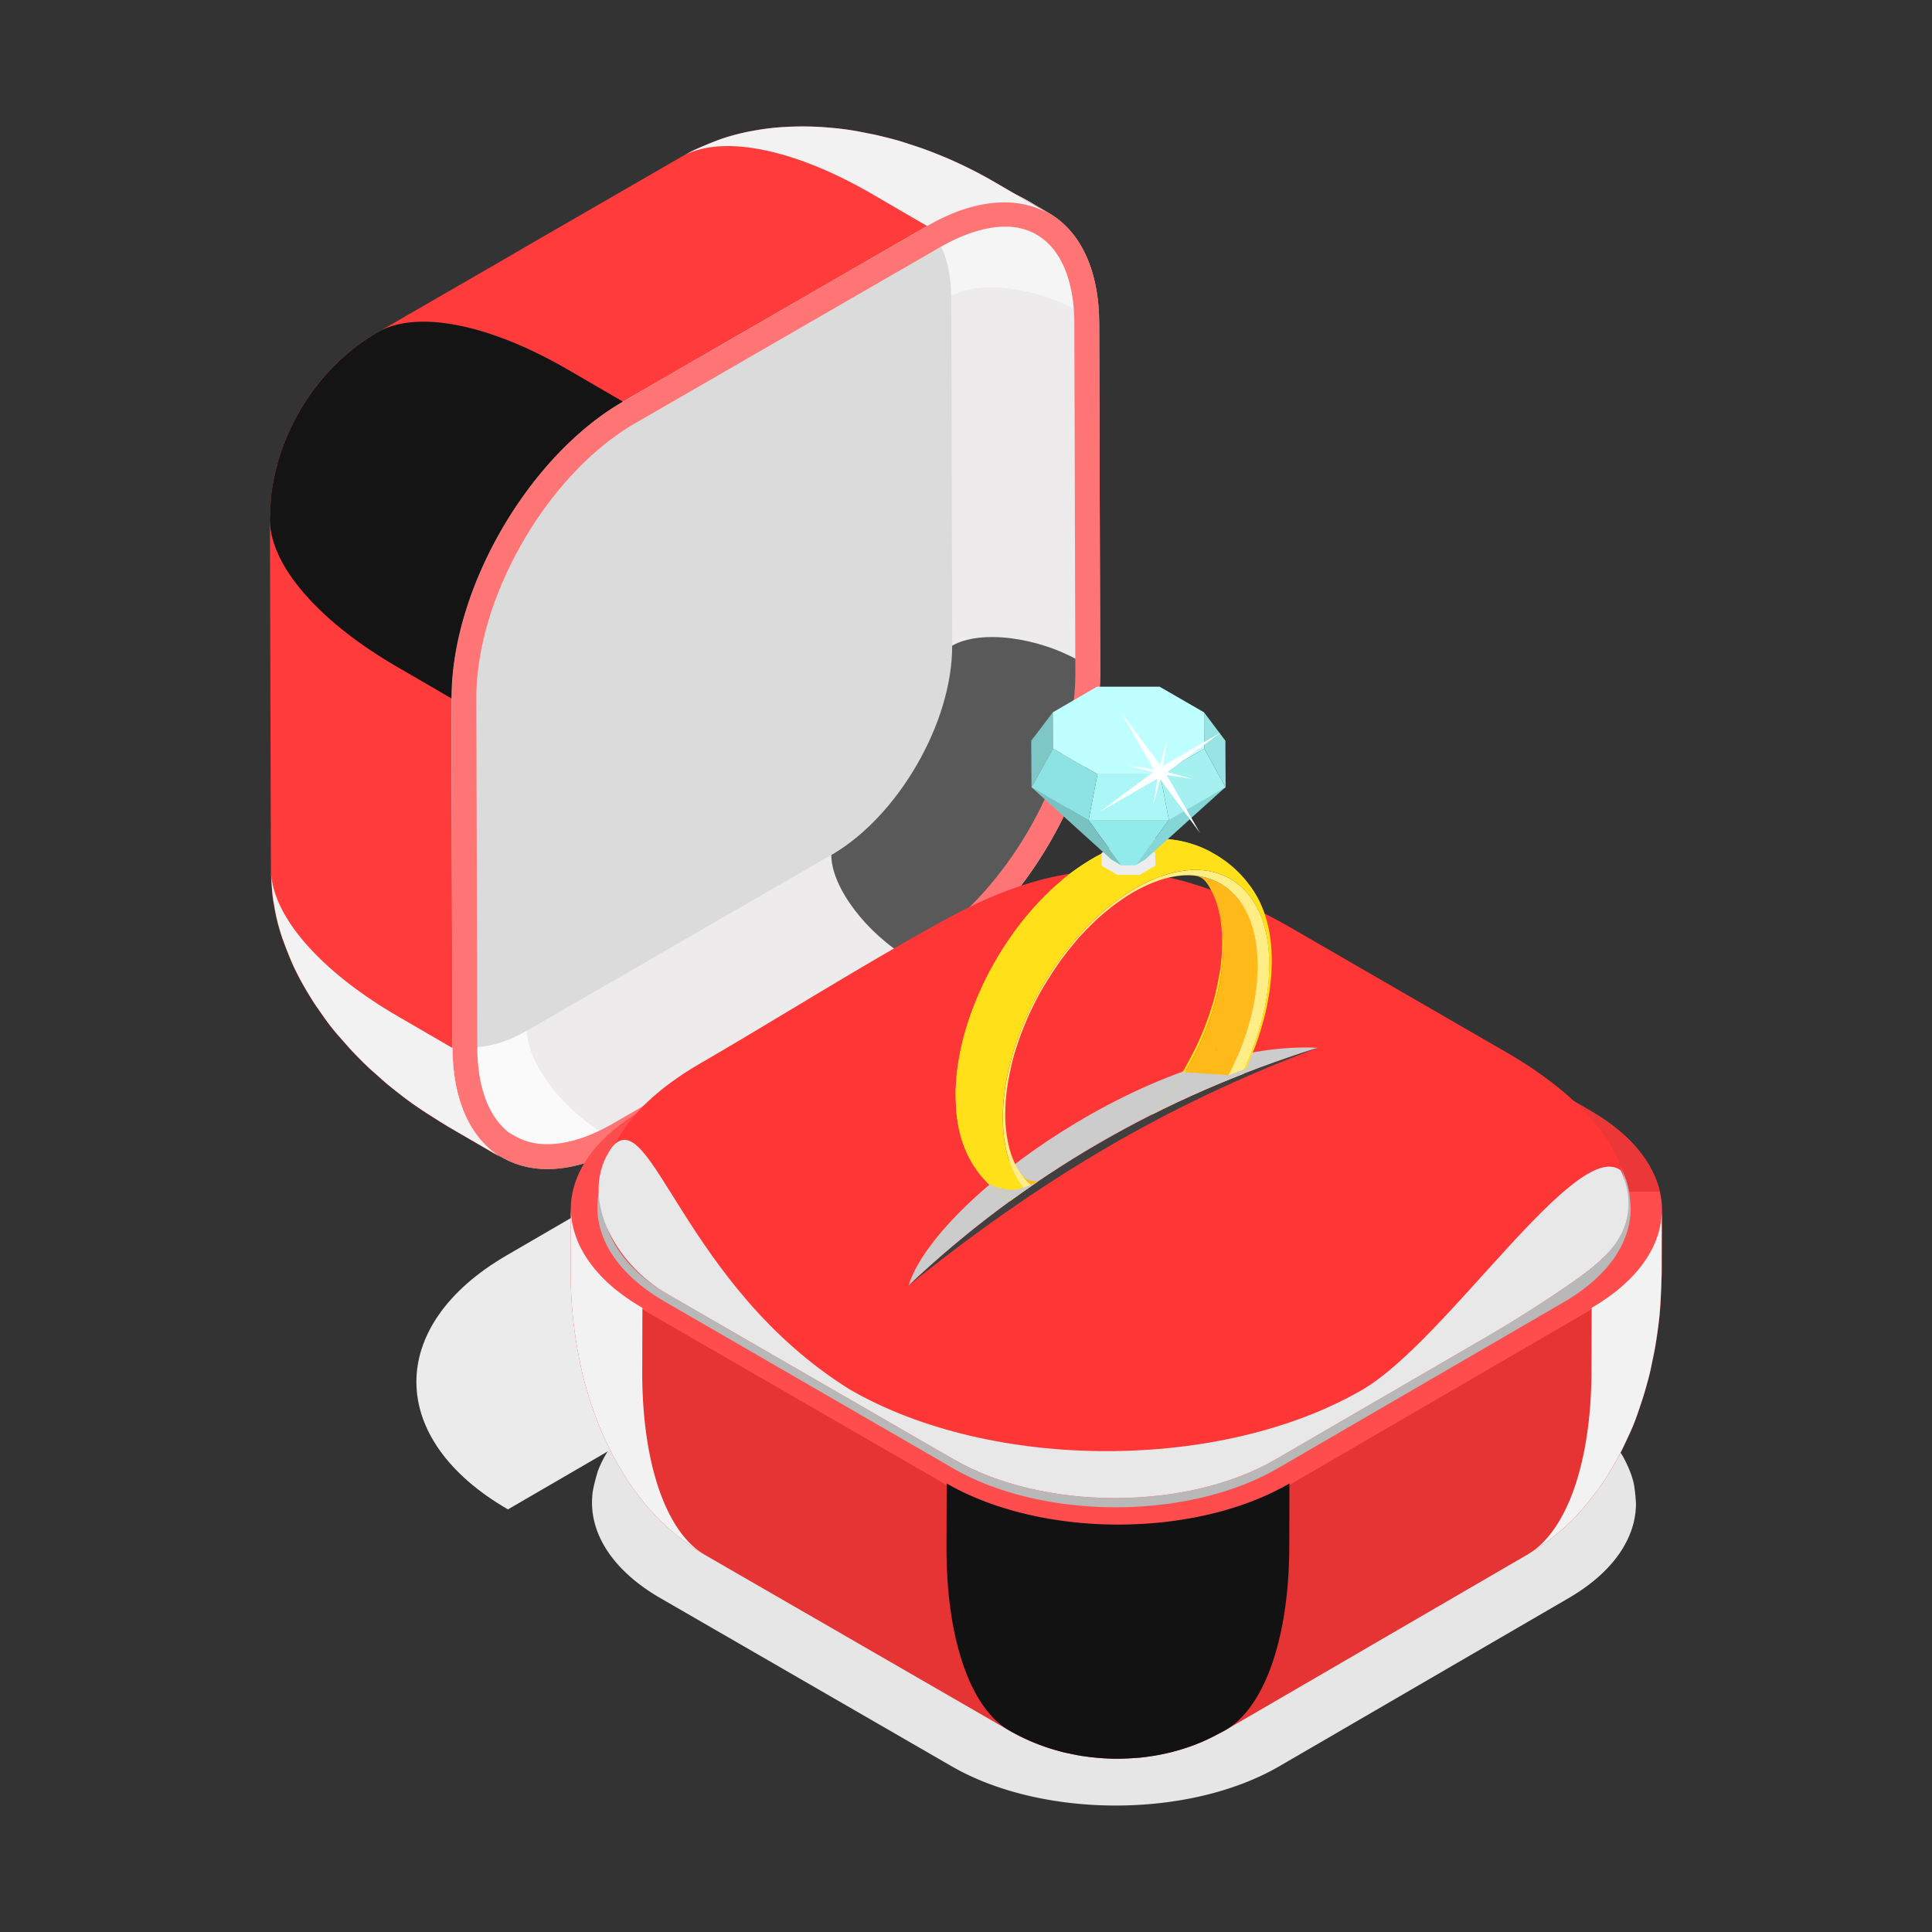 <?xml version="1.0" encoding="UTF-8"?> <svg xmlns="http://www.w3.org/2000/svg" xmlns:xlink="http://www.w3.org/1999/xlink" viewBox="0 0 900 900"><rect x="0" y="0" width="900" height="900" fill="#333333" stroke="none"/> <defs> <style>.cls-1{fill:none;}.cls-2{isolation:isolate;}.cls-13,.cls-14,.cls-23,.cls-25,.cls-29,.cls-3,.cls-35,.cls-4,.cls-5{mix-blend-mode:multiply;}.cls-4{fill:#ebebeb;}.cls-5{fill:#e6e6e6;}.cls-6{fill:#dbdbdb;}.cls-7{fill:#d4d4d4;}.cls-8{fill:#c9c9c9;}.cls-9{fill:#c2c2c2;}.cls-10{fill:#bdbdbd;}.cls-11{fill:#edebeb;}.cls-12{fill:#595959;}.cls-12,.cls-26,.cls-28,.cls-30{mix-blend-mode:screen;}.cls-13{fill:#fafafa;}.cls-14{fill:#f5f5f5;}.cls-15,.cls-23{fill:#b8b8b8;}.cls-16{fill:#ff3b3b;}.cls-17{fill:#fff;}.cls-18{fill:#ff7575;}.cls-19{fill:#e63333;}.cls-20,.cls-35{fill:#ededed;}.cls-21{fill:#ff4d4d;}.cls-22{fill:#eb3737;}.cls-24{fill:#ff3636;}.cls-25{fill:#e8e8e8;}.cls-26{fill:#121212;}.cls-27{fill:#f2f2f2;}.cls-28{fill:#141414;}.cls-29{fill:#ccc;}.cls-30{fill:#404040;}.cls-31{clip-path:url(#clip-path);}.cls-32{fill:#ffe019;}.cls-33{fill:#ffba19;}.cls-34{fill:#ffee85;}.cls-36{fill:#85d6d6;}.cls-37{fill:#91ebeb;}.cls-38{fill:#7ac2c2;}.cls-39{fill:#98e3e3;}.cls-40{fill:#7dc7c7;}.cls-41{fill:#a5f0f0;}.cls-42{fill:#abf7f7;}.cls-43{fill:#bfffff;}.cls-44{fill:#8de3e3;}</style> <clipPath id="clip-path"> <path class="cls-1" d="M423.26,598.85q80.88-76.56,190.59-110.75c-11-24.25-12.1-150.81-40.8-173.11-49.4-38.39-134.44,35.9-159.6,56.82C392.56,389.18,427.46,585.09,423.26,598.85Z"></path> </clipPath> </defs> <title>Кольцо</title> <g class="cls-2"> <g id="Layer_1" data-name="Layer 1"> <g class="cls-3"> <g class="cls-2"> <path class="cls-4" d="M620.38,480.13l-383.75,223C180,670.47,179.72,617.49,236,584.81L416.08,480.13C472.31,447.46,563.78,447.45,620.38,480.13Z"></path> </g> </g> <path class="cls-5" d="M761.19,691.67a37.24,37.24,0,0,0-1.41-5,58.88,58.88,0,0,0-3.35-7.48,53.93,53.93,0,0,0-3.28-5.19,45.94,45.94,0,0,0-3.95-5c-2.62-2.74-6.31-6.21-9.17-8.69a67.61,67.61,0,0,0-5.8-4.27c-1.77-1.2-4.23-2.64-6.05-3.78h0l-13.56-7.82-13.56-7.83-13.56-7.83L673.94,621l-13.56-7.83-13.56-7.83-13.56-7.83-13.56-7.82-13.56-7.83L592.58,574h0a114.46,114.46,0,0,0-15.05-7.28A134.58,134.58,0,0,0,555.58,560c-4.76-1.14-12.65-2.4-15.35-2.68-2.34-.24-5.45-.67-7.8-.81-4.7-.27-11-.56-15.7-.56-4.27,0-10,.39-14.22.69-2.35.17-5.47.6-7.81.88-3,.35-10.89,1.72-15.36,2.83-2.29.57-5.36,1.28-7.61,2-4.32,1.38-10,3.38-14.26,5-2.17.84-5,2.18-7.05,3.21S445.9,573,444,574h0l-13.47,7.82L417,589.67l-13.47,7.83-13.47,7.83-13.47,7.83L363.14,621l-13.47,7.82-13.48,7.83-13.47,7.83-13.47,7.83h0a93.88,93.88,0,0,0-12.84,8.93c-1.54,1.38-3.68,3.13-5.08,4.66a103,103,0,0,0-7.54,9.16,50.37,50.37,0,0,0-5.27,10.18,87.5,87.5,0,0,0-2.41,9.6,48,48,0,0,0-.33,5.1c0,16.11,10.59,32.25,31.89,44.55l135.59,78.28C485.58,847.2,554,847.2,596,822.76l134.7-78.28c20.89-12.14,31.35-28,31.4-44A80,80,0,0,0,761.19,691.67Z"></path> <g class="cls-2"> <path class="cls-6" d="M408.06,108.36c41.52-24,75.28-4.72,75.41,43l.44,152.81C484,351.86,450.5,410,409,433.93L276,510.7c-41.52,24-75.28,4.74-75.41-43l-.44-152.81c-.13-47.7,33.41-105.81,74.93-129.78Z"></path> </g> <path class="cls-7" d="M512.52,313.5c.14,50.83-35.6,112.75-79.85,138.3l-9.07-5.27c44.25-25.55,80-87.47,79.85-138.3Z"></path> <polygon class="cls-8" points="432.67 451.8 290.96 533.62 281.89 528.35 423.6 446.53 432.67 451.8"></polygon> <polygon class="cls-8" points="512.05 150.66 512.52 313.5 503.45 308.23 502.99 145.39 512.05 150.66"></polygon> <path class="cls-9" d="M224.89,533.93c14.57,8.46,34.74,7.27,57-5.58l9.07,5.27c-22.27,12.85-42.44,14-57,5.58Z"></path> <path class="cls-10" d="M488.69,99.28c14.38,8.35,23.29,26.12,23.36,51.38L503,145.39c-.07-25.26-9-43-23.37-51.38Z"></path> <path class="cls-11" d="M503,145.39c-.08-25.26-9-43-23.37-51.38a90.21,90.21,0,0,0-10.51-5.24,88.39,88.39,0,0,0-11-3.8,83.53,83.53,0,0,0-22.16-3,81.4,81.4,0,0,0-22.21,3.11,108,108,0,0,0-11.55,4.14c-3.08,1.32-7,3.44-10,5-3.65,2.11-5.76,5.93-5.75,11.35,31.17-18,56.58-3.53,56.67,32.29l.46,162.85c.12,35.8-25.13,79.54-56.3,97.51L245.53,480.12c-31.17,18-56.58,3.53-56.66-32.29-4.76,2.75-7,6.56-7,10.86.13,3.78.33,8.82.83,12.56s1.55,8.39,2.4,11.95a71.75,71.75,0,0,0,3,8.77,70,70,0,0,0,3.77,8.09c1.56,2.73,3.67,6.37,5.52,8.91,1.28,1.77,3.07,4.06,4.46,5.74,1,1.2,2.4,2.74,3.49,3.85a88.27,88.27,0,0,0,19.61,15.37c14.57,8.46,34.74,7.27,57-5.58L423.6,446.53c44.25-25.55,80-87.47,79.85-138.3Z"></path> <path class="cls-12" d="M503.45,308.23c.14,50.83-35.6,112.75-79.85,138.3-20-11.65-36.31-33.24-36.35-48.23,31.17-18,56.42-61.71,56.3-97.51C456.59,293.26,483.41,296.59,503.45,308.23Z"></path> <path class="cls-13" d="M181.85,458.69c0-4.3,2.26-8.11,7-10.86.08,35.82,25.49,50.31,56.66,32.29.05,15,16.32,36.58,36.36,48.23-22.26,12.85-42.43,14-57,5.58a88.27,88.27,0,0,1-19.61-15.37c-1.09-1.11-2.49-2.65-3.49-3.85-1.39-1.68-3.18-4-4.46-5.74-1.85-2.54-4-6.18-5.52-8.91A70,70,0,0,1,188,492a71.75,71.75,0,0,1-3-8.77c-.85-3.56-1.93-8.33-2.4-11.95S182,462.47,181.85,458.69Z"></path> <path class="cls-14" d="M479.62,94c14.38,8.35,23.3,26.12,23.37,51.38-20-11.64-46.86-15-59.9-7.45-.09-35.82-25.5-50.3-56.67-32.29,0-5.42,2.1-9.24,5.75-11.35,2.95-1.61,6.9-3.73,10-5a108,108,0,0,1,11.55-4.14A81.4,81.4,0,0,1,435.91,82a83.53,83.53,0,0,1,22.16,3,88.39,88.39,0,0,1,11,3.8A90.21,90.21,0,0,1,479.62,94Z"></path> <path class="cls-15" d="M479.62,94l9.07,5.27c-14.57-8.47-34.74-7.27-57,5.58l-9.07-5.27C444.88,86.74,465.06,85.54,479.62,94Z"></path> <path class="cls-16" d="M463.4,84.86a207.35,207.35,0,0,0-20.94-10.64c-3.44-1.5-8.09-3.35-11.61-4.65-2.88-1.07-6.79-2.27-9.7-3.24-3.51-1.17-8.3-2.33-11.89-3.19-2.83-.68-6.65-1.35-9.51-1.92a119.93,119.93,0,0,0-12.24-1.65,141.17,141.17,0,0,0-22-.42,117.2,117.2,0,0,0-15.39,1.9,103.57,103.57,0,0,0-14.54,3.8c-3.68,1.35-8.51,3.37-12.09,5-1.76.8-4,2.13-5.71,3h0l-14.16,8.17-14.17,8.18-14.18,8.19-14.17,8.18-14.17,8.18L232.76,122l-14.17,8.18-14.17,8.19-14.17,8.18-14.16,8.17h0a95.95,95.95,0,0,0-18.8,14.15c-1.06,1.07-2.52,2.45-3.53,3.57-4.18,4.67-4.18,4.67-6.36,7.47a106.4,106.4,0,0,0-14.22,24.64,97.91,97.91,0,0,0-3.31,9.34c-.47,1.44-.93,3.41-1.33,4.86a97.92,97.92,0,0,0-2.12,11.59c-.42,3.53-.58,8.28-.68,11.83h0q.22,81.43.46,162.85c0,.34,0,.67,0,1s0,.6,0,.91a.49.49,0,0,0,0,.12c.14,3.23.39,6.95.68,9.88.2,2,.73,4.71,1.07,6.73a91.45,91.45,0,0,0,3.68,13.87c1.2,3.35,2.93,7.78,4.35,11.06,1,2.33,2.55,5.35,3.73,7.6,1.63,3.07,4,7,5.86,10,1.46,2.32,3.62,5.29,5.18,7.55a101.63,101.63,0,0,0,7.23,9.18c1.95,2.18,4.48,5.15,6.51,7.26,2.49,2.6,5.83,6,8.53,8.43,2.31,2,5.34,4.81,7.72,6.77,2.87,2.36,6.78,5.41,9.78,7.61,5.21,3.84,12.56,8.4,18.07,11.8l25.51,14.82c-14.38-8.35-23.3-26.12-23.37-51.37l-.46-162.85c-.14-50.83,35.6-112.74,79.84-138.29L431.9,105.26c22.26-12.85,42.44-14.05,57-5.58Z"></path> <polygon class="cls-17" points="317.77 72.91 317.78 72.91 317.78 72.91 317.77 72.91"></polygon> <path class="cls-18" d="M512.05,150.66c-.07-25.26-9-43-23.36-51.38l0,0c-14.56-8.47-34.51-6.84-56.77,6l-.34.2L290.18,187.08c-44.24,25.55-80,87.46-79.84,138.29l.46,161.07v1.78c.07,23.22,7.63,40.09,20,49.15L234,539.2c14.56,8.46,34.73,7.27,57-5.58L432.67,451.8c44.25-25.55,80-87.47,79.85-138.3ZM426.88,441.77,285.17,523.59C274.47,529.76,264.05,533,255,533h0a29.87,29.87,0,0,1-15.24-3.84l-2.57-1.49c-9.51-7.26-14.78-21.26-14.83-39.5l-.46-162.86C221.79,278.28,255,220.76,296,197.11L437.7,115.29c11-6.35,21.56-9.71,30.56-9.71a28.81,28.81,0,0,1,13.9,3.3l.71.41c11.3,6.56,17.55,21.27,17.6,41.4l.47,162.85C501.07,360.59,467.85,418.12,426.88,441.77Z"></path> <path class="cls-19" d="M741.46,609.23l-140.8,81.82c-43.95,25.54-115.44,25.54-159.67,0L299.26,609.23c-22.26-12.85-33.37-29.72-33.32-46.57l-.09,29.5a38.27,38.27,0,0,0,.51,6.31,42.21,42.21,0,0,0,4.15,12.44,42.21,42.21,0,0,1-4.15-12.44,38.27,38.27,0,0,1-.51-6.31,207,207,0,0,0,1.26,23.45c.41,3.73,1.15,8.69,1.78,12.38.51,3,1.42,7,2,10,.74,3.62,2.13,8.36,3.18,11.9.83,2.79,2.16,6.43,3.09,9.19a115.61,115.61,0,0,0,4.7,11.42c1.16,2.46,2.7,5.75,4,8.13,1.87,3.4,4.53,7.83,6.6,11.11a115.65,115.65,0,0,0,9.34,12.38,103.48,103.48,0,0,0,10.56,10.69c3,2.51,7.17,5.68,10.36,8,1.57,1.13,3.82,2.38,5.48,3.41l0,0,14.17,8.19,14.18,8.18,14.17,8.18L385,757l14.17,8.19,14.18,8.18,14.17,8.18,14.17,8.18,14.17,8.19L470,806.06h0a95.52,95.52,0,0,0,11.22,5.54,99.36,99.36,0,0,0,10.43,3.66c1.46.38,3.39,1,4.86,1.27,6.13,1.28,6.13,1.28,9.65,1.77a112.86,112.86,0,0,0,14.2,1c2.84,0,6.62-.23,9.45-.42,1.45-.09,3.36-.34,4.8-.54a95.88,95.88,0,0,0,9.74-1.8c1.48-.31,3.41-.9,4.87-1.28a95,95,0,0,0,11.1-4c3.27-1.4,7.46-3.63,10.58-5.32h0L585,797.75l14.08-8.18,14.08-8.18,14.08-8.19L641.31,765l14.08-8.18,14.08-8.18,14.08-8.19,14.08-8.18,14.07-8.18h0c.24-.14.47-.3.71-.45l.92-.57.09-.07c2.73-1.73,5.83-3.82,8.22-5.53,1.66-1.19,3.72-3,5.29-4.29a90.83,90.83,0,0,0,10.17-10.12c2.31-2.72,5.28-6.44,7.41-9.3,1.51-2,3.36-4.88,4.71-7,1.85-2.94,4.1-7,5.72-10.06,1.28-2.43,2.77-5.79,3.95-8.27a100.48,100.48,0,0,0,4.33-10.85c.92-2.78,2.22-6.46,3-9.27,1-3.45,2.32-8.07,3-11.6.61-3,1.5-7,2-10.07.61-3.67,1.3-8.58,1.71-12.27.72-6.44,1-15.08,1.18-21.56l.08-29.49C774.23,579.94,763.3,596.54,741.46,609.23Z"></path> <g class="cls-3"> <path class="cls-20" d="M265.89,577.44c0,.69,0,1.38.08,2.07-.05-.69-.06-1.38-.08-2.07Z"></path> </g> <g class="cls-2"> <path class="cls-21" d="M740.9,517.44c44.24,25.54,44.48,66.95.52,92.49L600.63,691.75c-44,25.54-115.45,25.55-159.69,0L299.22,609.94c-44.24-25.55-44.47-67-.52-92.5l140.79-81.82c44-25.55,115.45-25.55,159.69,0Z"></path> </g> <g class="cls-2"> <path class="cls-22" d="M359.26,555.11H773.19c-3.2-13.77-14-27.09-32.29-37.67L599.18,435.62c-44.24-25.55-115.73-25.55-159.69,0l-80.23,46.62Z"></path> </g> <path class="cls-23" d="M758.73,554.22a36.12,36.12,0,0,0-1.4-5,58.38,58.38,0,0,0-3.31-7.4,51.73,51.73,0,0,0-3.25-5.14,45.13,45.13,0,0,0-3.91-4.92c-2.6-2.7-6.24-6.14-9.07-8.6a67.72,67.72,0,0,0-5.74-4.22c-1.76-1.19-4.2-2.62-6-3.74h0l-13.43-7.75-13.42-7.75L685.79,492l-13.42-7.75L659,476.47l-13.43-7.74L632.1,461l-13.42-7.75-13.42-7.75-13.42-7.75h0a114.56,114.56,0,0,0-14.9-7.21,133.8,133.8,0,0,0-21.73-6.68c-4.71-1.12-12.52-2.37-15.2-2.65-2.31-.24-5.39-.66-7.71-.8-4.66-.27-10.88-.56-15.55-.56-4.22,0-9.85.39-14.07.69-2.33.16-5.41.59-7.73.87-2.94.34-10.79,1.7-15.21,2.8-2.26.57-5.31,1.27-7.53,2-4.28,1.37-9.93,3.34-14.12,5-2.14.84-4.91,2.16-7,3.18s-4.47,2.41-6.39,3.44h0l-13.33,7.75-13.34,7.74L404.72,461l-13.33,7.75-13.34,7.75-13.33,7.75L351.38,492l-13.33,7.75-13.33,7.75-13.34,7.74h0a94.12,94.12,0,0,0-12.71,8.84c-1.52,1.37-3.64,3.1-5,4.62a104.43,104.43,0,0,0-7.47,9.06A50.58,50.58,0,0,0,281,547.84a86.23,86.23,0,0,0-2.38,9.5,47.05,47.05,0,0,0-.33,5c-.05,16,10.48,31.93,31.56,44.1L444,684c41.89,24.19,109.6,24.19,151.22,0l133.34-77.48c20.68-12,31-27.75,31.08-43.5A78.33,78.33,0,0,0,758.73,554.22Z"></path> <path class="cls-24" d="M757.1,552.15c-3.58-26.19-32.28-48.6-55.05-61.76q-49.56-28.63-99.11-57.29C578,418.65,550.85,407,521.71,405.67s-56.44,9.05-81.59,22.84c-38.65,21.18-76,44.85-114.12,67-19.34,11.24-38.54,27.29-44.24,49.89-6.4,25.36,8.2,45.32,29.58,57.66l133,76.8c41.51,24,108.61,24,149.87,0L695,621.3c10.37-6,43.74-26.74,51.7-35.38A40.78,40.78,0,0,0,757.1,552.15Z"></path> <path class="cls-25" d="M634.67,647.37c-65.7,38.17-172.53,38.18-238.64,0-77.57-48.17-93-134.55-110.9-113-15.85,22,.28,54,26.21,68.68l133,76.8c41.51,24,108.61,24,149.87,0L695,621.3c10.37-6,43.74-26.74,51.7-35.38,1.93-2.09,19.33-16.59,8.3-40.73C734.33,529.56,673.64,624.72,634.67,647.37Z"></path> <path class="cls-26" d="M441,691.05l-.08,29.5c-.13,43.94,11.6,75.38,29.09,85.5a96.77,96.77,0,0,0,11.23,5.55,99.36,99.36,0,0,0,10.43,3.66c1.46.38,3.39,1,4.86,1.27,6.13,1.28,6.13,1.28,9.65,1.77a112.86,112.86,0,0,0,14.2,1c2.84,0,6.62-.23,9.45-.42,1.45-.09,3.36-.34,4.8-.54a95.88,95.88,0,0,0,9.74-1.8c1.48-.31,3.41-.9,4.87-1.28a95,95,0,0,0,11.1-4c3.27-1.4,7.46-3.63,10.59-5.33,17.61-10.24,29.53-41.61,29.66-85.37l.08-29.5C556.71,716.59,485.22,716.59,441,691.05Z"></path> <g class="cls-3"> <path class="cls-27" d="M713.43,723l-1.74,1.09C712.28,723.78,712.85,723.41,713.43,723Z"></path> <path class="cls-27" d="M299.18,638.73l.08-29.5c-22.26-12.85-33.37-29.72-33.32-46.57l-.09,29.5a207,207,0,0,0,1.26,23.45c.41,3.73,1.15,8.69,1.78,12.38.51,3,1.42,7,2,10,.74,3.62,2.13,8.36,3.18,11.9.83,2.79,2.16,6.43,3.09,9.19a115.61,115.61,0,0,0,4.7,11.42c1.16,2.46,2.7,5.75,4,8.13,1.87,3.4,4.53,7.83,6.6,11.11a115.65,115.65,0,0,0,9.34,12.38,103.48,103.48,0,0,0,10.56,10.69c3,2.51,7.17,5.68,10.36,8,1.58,1.14,3.87,2.41,5.53,3.44C310.8,714.15,299.06,682.68,299.18,638.73Z"></path> <path class="cls-27" d="M741.46,609.23l-.08,29.49c-.12,42.34-11.29,73.07-28,84.31,2.72-1.74,5.83-3.83,8.22-5.54,1.66-1.19,3.72-3,5.29-4.29a90.83,90.83,0,0,0,10.17-10.12c2.31-2.72,5.28-6.44,7.41-9.3,1.51-2,3.36-4.88,4.71-7,1.85-2.94,4.1-7,5.72-10.06,1.28-2.43,2.77-5.79,3.95-8.27a100.48,100.48,0,0,0,4.33-10.85c.92-2.78,2.22-6.46,3-9.27,1-3.45,2.32-8.07,3-11.6.61-3,1.5-7,2-10.07.61-3.67,1.3-8.58,1.71-12.27.72-6.44,1-15.08,1.18-21.56l.08-29.49C774.23,579.94,763.3,596.54,741.46,609.23Z"></path> </g> <g class="cls-3"> <path class="cls-27" d="M126.27,407c0-.71-.06-1.4-.08-2.05C126.19,405.67,126.22,406.35,126.27,407Z"></path> <path class="cls-27" d="M210.8,488.22,185.3,473.4c-36.6-21.27-57.64-46.31-59-66.36.14,3.23.39,7,.68,9.89.2,2,.73,4.71,1.07,6.73a91.45,91.45,0,0,0,3.68,13.87c1.2,3.35,2.93,7.78,4.35,11.06,1,2.33,2.55,5.35,3.73,7.6,1.63,3.07,4,7,5.86,10,1.46,2.32,3.62,5.29,5.18,7.55a101.63,101.63,0,0,0,7.23,9.18c1.95,2.18,4.48,5.15,6.51,7.26,2.49,2.6,5.83,6,8.53,8.43,2.31,2,5.34,4.81,7.72,6.77,2.87,2.36,6.78,5.41,9.78,7.61,5.21,3.84,12.56,8.4,18.07,11.8h0l25.51,14.82C219.79,531.24,210.87,513.47,210.8,488.22Z"></path> <path class="cls-27" d="M463.4,84.86a207.35,207.35,0,0,0-20.94-10.64c-3.44-1.5-8.09-3.35-11.61-4.65-2.88-1.07-6.79-2.27-9.7-3.24-3.51-1.17-8.3-2.33-11.89-3.19-2.83-.68-6.65-1.35-9.51-1.93a122.77,122.77,0,0,0-12.24-1.64,141.17,141.17,0,0,0-22-.42,117.2,117.2,0,0,0-15.39,1.9,103.57,103.57,0,0,0-14.54,3.8c-3.68,1.35-8.51,3.37-12.09,5-1.78.8-4,2.15-5.74,3.07,17.49-10.12,50.61-4.55,88.62,17.53l25.5,14.82c22.26-12.85,42.44-14.05,57-5.58Z"></path> </g> <path class="cls-28" d="M264.68,172.26c-38-22.07-71.09-27.64-88.59-17.55a96.18,96.18,0,0,0-18.81,14.16c-1.06,1.07-2.52,2.45-3.53,3.57-4.18,4.67-4.18,4.67-6.36,7.47a106.4,106.4,0,0,0-14.22,24.64,97.91,97.91,0,0,0-3.31,9.34c-.47,1.44-.93,3.41-1.33,4.86a97.92,97.92,0,0,0-2.12,11.59c-.42,3.53-.58,8.28-.68,11.84.07,20.37,21.27,46.38,59.11,68.37l25.5,14.82c-.14-50.83,35.6-112.74,79.84-138.29Z"></path> <path class="cls-29" d="M423.26,598.85q80.88-76.56,190.59-110.75C538.4,484.23,435.45,558.87,423.26,598.85Z"></path> <path class="cls-30" d="M423.26,598.85c60.69-48.79,119-83.91,190.59-110.75Q504.2,522.48,423.26,598.85Z"></path> <g class="cls-31"> <path class="cls-32" d="M562.77,412.24c.56.91,1.3,2.13,1.77,3.09.58,1.19,1.25,2.83,1.73,4.06.42,1.05.83,2.51,1.14,3.59.23.85.48,2,.68,2.86a44.82,44.82,0,0,1,.88,5.63c.11,1.19.25,2.78.31,4,.06,1.39.09,3.26.08,4.66a2.25,2.25,0,0,0,.53,1.39C570,429.34,567.44,419.46,562.77,412.24Z"></path> <path class="cls-32" d="M508.56,543c-2.09,1.13-4.93,2.54-7.12,3.47-1,.43-2.39.94-3.44,1.3-.86.31-2,.67-2.91.92s-1.89.51-2.72.67c-1.13.23-2.64.51-3.79.65-.88.11-2.07.21-3,.24s-2.14,0-3.06,0c8.16.46,17.51-1.91,27.46-7.46,32.6-18.17,59.4-63.53,59.87-101.32a2.25,2.25,0,0,1-.53-1.39h0c-.06,1.49-.09,3.49-.21,5-.15,2-.37,4.62-.7,6.58-.57,3.36-1.44,7.81-2.2,11.13-.46,2-1.25,4.66-1.87,6.64s-1.42,4.35-2.1,6.18-1.55,4.19-2.34,5.93-1.79,4.22-2.67,6c-1.77,3.49-4.15,8.14-6.14,11.51-1,1.69-2.37,3.91-3.44,5.55s-2.51,3.81-3.68,5.38c-2.3,3-5.45,7-7.88,10-1.19,1.45-2.9,3.27-4.2,4.62s-3.13,3.23-4.56,4.52c-2.49,2.23-5.89,5.13-8.52,7.21-1.38,1.09-3.3,2.43-4.77,3.39C512.46,540.73,510.26,542.11,508.56,543Z"></path> <path class="cls-33" d="M568.67,411.73h0a30,30,0,0,0-13.51-3.92l.79.06.69.09.59.1.5.12a7.61,7.61,0,0,1,1.88.73,6.76,6.76,0,0,1,.82.58,9.15,9.15,0,0,1,.74.68,13.89,13.89,0,0,1,1.6,2.07,1.27,1.27,0,0,1,.13.19,1.27,1.27,0,0,0-.13-.19c4.67,7.22,7.27,17.1,7.12,29.25-.47,37.79-27.27,83.15-59.87,101.32-9.95,5.55-19.3,7.92-27.46,7.46l-.8-.07a6.91,6.91,0,0,1-.69-.09s-.25,0-.59-.1l-.5-.11a7.73,7.73,0,0,1-1-.31,6,6,0,0,1-1.73-1,9.33,9.33,0,0,1-.74-.69,12.41,12.41,0,0,1-1.38-1.72,29.87,29.87,0,0,0,9.88,9.46c10.49,6.1,24.94,5.4,41-3.53,32.6-18.17,59.41-63.53,59.87-101.32C586.12,431.59,579.51,418,568.67,411.73Zm5.78,18.3c.24.88.46,1.78.65,2.71-.19-.93-.41-1.83-.65-2.71s-.49-1.74-.76-2.57C574,428.29,574.22,429.15,574.45,430Zm-1.23,39.58-.23.86Zm-.49,1.84-.22.79Zm-43.78,67c-.71.55-1.42,1.09-2.14,1.61.72-.52,1.43-1.06,2.14-1.61.47-.37.94-.74,1.4-1.12C529.89,537.72,529.42,538.09,529,538.46Zm4.18-3.44-1.38,1.17,1.38-1.17c.92-.8,1.83-1.62,2.73-2.45C535,533.4,534.05,534.22,533.13,535Zm9.3-9.08c-.43.47-.85.93-1.28,1.38-.86.91-1.74,1.8-2.62,2.68.88-.88,1.76-1.77,2.62-2.68.43-.45.85-.91,1.28-1.38s.85-.93,1.26-1.4c.75-.83,1.48-1.68,2.21-2.54-.73.86-1.46,1.71-2.21,2.54C543.28,525,542.85,525.48,542.43,525.94Zm4-4.61.94-1.14Zm4.47-5.69c.25-.33.49-.66.73-1C551.41,515,551.17,515.31,550.92,515.64Zm1.38-1.89c.78-1.1,1.55-2.2,2.3-3.33C553.85,511.55,553.08,512.65,552.3,513.75Zm2.88-4.19.36-.55Zm2.27-3.54q.67-1.09,1.32-2.19Q558.13,504.93,557.45,506Zm3-5c.32-.56.63-1.13.94-1.7C561.05,499.86,560.74,500.43,560.42,501Zm1.65-3c.14-.27.28-.54.43-.81C562.35,497.44,562.21,497.71,562.07,498Zm1.76-3.43c.36-.72.71-1.45,1.06-2.18l.63-1.35-.63,1.35C564.54,493.1,564.19,493.83,563.83,494.55Zm4-8.72-.37.88Zm-1.07,2.53c-.27.62-.55,1.24-.83,1.86C566.17,489.6,566.45,489,566.72,488.36Zm9.67-42.49a64.64,64.64,0,0,0-1.1-12.2A64.64,64.64,0,0,1,576.39,445.87Z"></path> <path class="cls-32" d="M475.17,546.18l-.23-.34Z"></path> <path class="cls-32" d="M474.94,545.84a19.43,19.43,0,0,0-6.68-6.22,29.18,29.18,0,0,0,9.85,9.54,6,6,0,0,1-.83-.58,9,9,0,0,1-.74-.68l-.35-.38-.38-.46C475.44,546.58,475.28,546.35,474.94,545.84Z"></path> <path class="cls-34" d="M559,405.3c-8.58-.48-18.4,2-28.87,7.84-34.27,19.1-62.44,66.78-62.93,106.5-.16,12.78,2.57,23.17,7.48,30.76,10.36,16,30.44,19.54,53.69,6.59,34.27-19.1,62.44-66.78,62.93-106.5h0C591.62,422.9,578.51,406.4,559,405.3ZM526,552.11c-16,8.93-30.48,9.63-41,3.53a30,30,0,0,1-10.11-9.8c-.56-.92-1.28-2.17-1.78-3.13-.39-.75-.83-1.79-1.16-2.57s-.83-2.2-1.14-3.16-.59-2-.79-2.81c-.36-1.51-.75-3.55-1-5.08-.19-1.15-.34-2.7-.46-3.86a56.78,56.78,0,0,1-.26-7.26c.07-1.49.1-3.48.21-5,.16-2,.44-4.62.71-6.59.46-3.37,1.44-7.81,2.19-11.12.46-2,1.21-4.69,1.87-6.65s1.43-4.34,2.1-6.18,1.61-4.16,2.34-5.93,1.8-4.21,2.68-6,2-4.1,2.93-5.82,2.17-4,3.21-5.7c2.05-3.32,4.83-7.73,7.11-10.91,1.12-1.56,2.66-3.61,3.85-5.11s2.82-3.42,4-4.88,2.91-3.26,4.21-4.61,3-3,4.26-4.24,3.11-2.87,4.5-4,3-2.47,4.31-3.47,3.34-2.38,4.78-3.39a64.54,64.54,0,0,1,5.52-3.37c2.12-1.16,5-2.61,7.25-3.53,1.26-.52,3-1.13,4.25-1.57.86-.29,2-.6,2.9-.84,1.24-.35,2.94-.65,4.22-.88.67-.13,1.58-.22,2.26-.29.83-.1,2-.15,2.8-.17s1.63,0,2.32.05a30,30,0,0,1,13.51,3.92c10.84,6.3,17.45,19.86,17.22,39.06h0C585.43,488.58,558.62,533.94,526,552.11Z"></path> <path class="cls-32" d="M592.46,448.82c0-2.78-.12-6.49-.4-9.26-.13-1.3-.36-3-.57-4.32s-.48-2.82-.79-4c-.27-1-.57-2.38-.88-3.37-.46-1.45-1.06-3.39-1.66-4.78-.47-1.11-1.07-2.59-1.64-3.65-.35-.66-.79-1.55-1.17-2.19-.57-1-1.36-2.27-2-3.2l-.8-1.14-.77-1c-.25-.32-.57-.75-.83-1.07-.87-1.07-1-1.26-1.66-2-.92-1.05-1.7-1.85-1.71-1.86-.52-.53-1.21-1.22-1.75-1.73s-1.2-1.11-1.83-1.65-1.25-1.05-1.9-1.56c-.83-.65-1.4-1.06-2-1.46-.09-.07-.92-.66-2-1.37-.69-.44-1.39-.87-2.09-1.28s-1.42-.81-2.14-1.18c-.33-.17-.77-.4-1.11-.56l-1.08-.52s-1-.46-2.24-1l-1.15-.46-1.13-.42-1.19-.41c-.34-.11-.81-.25-1.15-.37l-1.22-.35c-.41-.12-1.25-.35-2.43-.62-.88-.2-.88-.2-2.5-.52-.39-.07-.91-.16-1.3-.21-.77-.12-1.8-.25-2.57-.34-.41-.05-1-.1-1.38-.13s-1-.09-1.4-.1c-1.49,0-3.47-.08-5,0-1.09.07-2.55.19-3.63.34-1.27.17-3,.45-4.19.73-1,.23-2.41.54-3.42.85-1.77.53-4.11,1.28-5.84,1.95-1.23.47-2.86,1.15-4.06,1.72-1.71.81-4,1.94-5.63,2.86-2.83,1.56-6.44,3.93-9.09,5.79-1.91,1.33-4.39,3.23-6.15,4.76-1.59,1.39-3.72,3.22-5.27,4.66-1.4,1.31-3.22,3.12-4.56,4.51-3.15,3.26-6.1,6.67-9,10.27-1.28,1.63-2.94,3.83-4.15,5.52s-2.75,3.93-3.88,5.66-2.59,4.07-3.64,5.86-2.4,4.18-3.37,6-2.21,4.28-3.1,6.15-2,4.3-2.79,6.19-1.78,4.38-2.48,6.28-1.55,4.4-2.16,6.31-1.3,4.35-1.79,6.23-1.14,4.44-1.49,6.37-.8,4.18-1.06,6-.64,4.47-.76,6.4c-.13,2.14-.37,5-.36,7.13,0,2.8.16,6.54.4,9.33.18,2.09.68,4.84,1.06,6.9.19,1.06.56,2.46.83,3.5.42,1.55,1.09,3.58,1.65,5.08.43,1.17,1.1,2.7,1.63,3.83.64,1.35,1.61,3.09,2.39,4.37.33.53.79,1.23,1.15,1.75.64.93.64.93,1.57,2.19.6.81,1.83,2.31,2.48,3,1,1.07,1.08,1.21,1.72,1.87,1,1,1.76,1.74,1.77,1.75.53.5,1.25,1.15,1.81,1.63s1.24,1,1.89,1.55c1.3,1,2.6,2,4,2.84s2.78,1.7,4.23,2.46c.74.38,1.46.74,2.22,1.09,1.23.57,2.23,1,2.23,1,.78.31,1.35.54,2.29.88s1.82.61,2.35.77c.3.09,1.22.37,2.4.67s2.2.52,2.47.57a50.39,50.39,0,0,0,5.16.8c.33,0,1.37.15,2.71.22.73,0,1.7.07,2.43.07,1.38,0,3.22-.1,4.59-.23,1.19-.1,2.76-.33,3.92-.54,1-.17,2.31-.44,3.28-.69,1.61-.42,3.75-1,5.33-1.56a71.24,71.24,0,0,0,8-3.3c1.28-.63,3-1.5,4.22-2.2s3.22-1.9,4.59-2.74a69.55,69.55,0,0,0,6-4.12c2.84-2.21,6.58-5.23,9.22-7.68,1.63-1.51,3.78-3.54,5.28-5.17s3.32-3.55,4.68-5.12,3-3.58,4.28-5.16,3-3.8,4.16-5.51,2.75-3.94,3.87-5.66,2.63-4.06,3.64-5.86,2.4-4.18,3.37-6,2.22-4.28,3.11-6.14c1.74-3.67,3.79-8.69,5.26-12.47.72-1.87,1.56-4.41,2.16-6.32s1.26-4.36,1.8-6.23,1.1-4.44,1.48-6.37.8-4.18,1.07-6,.54-4.48.76-6.4c.24-2.12.31-5,.36-7.12a2,2,0,0,1-1.18,1.67c-.49,39.72-28.66,87.4-62.93,106.5-23.25,13-43.33,9.42-53.69-6.59-4.91-7.59-7.64-18-7.48-30.76.49-39.72,28.66-87.4,62.93-106.5,10.47-5.83,20.29-8.32,28.87-7.84,19.53,1.1,32.64,17.6,32.3,45.19A2,2,0,0,0,592.46,448.82Z"></path> <g class="cls-3"> <path class="cls-32" d="M473.47,560.83c-1.38-.89-2.68-1.82-4-2.83-.64-.51-1.26-1-1.89-1.56s-1.27-1.13-1.81-1.63c0,0-.81-.76-1.77-1.75-.64-.66-.76-.8-1.72-1.87-.65-.73-1.88-2.23-2.48-3-.92-1.25-.92-1.25-1.57-2.19-.36-.52-.82-1.22-1.14-1.75a48.77,48.77,0,0,1-2.4-4.37c-.53-1.13-1.2-2.65-1.63-3.82-.55-1.51-1.23-3.54-1.64-5.09-.28-1-.64-2.43-.84-3.49-.37-2.07-.88-4.82-1.06-6.9-.24-2.8-.39-6.54-.4-9.34,0-2.14.23-5,.36-7.13.12-1.93.48-4.48.76-6.39s.74-4.19,1.07-6,1-4.47,1.48-6.36,1.21-4.38,1.8-6.24,1.46-4.43,2.16-6.31,1.73-4.39,2.48-6.27,1.91-4.36,2.78-6.2,2.13-4.32,3.1-6.15,2.32-4.22,3.38-6,2.5-4.13,3.64-5.86,2.67-4,3.87-5.66,2.87-3.89,4.16-5.52c2.85-3.6,5.81-7,9-10.27,1.33-1.39,3.15-3.19,4.56-4.51s3.67-3.27,5.26-4.66c1.76-1.53,4.24-3.42,6.16-4.76,2.64-1.85,6.25-4.23,9.08-5.79,1.66-.91,3.92-2.05,5.63-2.86,1.2-.57,2.83-1.25,4.07-1.72,1.72-.66,4.06-1.42,5.83-1.95,1-.31,2.39-.62,3.42-.85,1.25-.28,2.93-.55,4.19-.73,1.09-.14,2.54-.27,3.64-.34,1.48-.08,3.47,0,4.95,0,.42,0,1,.06,1.4.1s1,.08,1.39.13c.77.09,1.79.23,2.56.34.39.05.91.14,1.3.22,1.62.31,1.62.31,2.5.51,1.18.27,2,.51,2.43.62s.86.24,1.22.36l1.16.37c.35.11.83.27,1.18.4l1.13.42,1.16.46c.65.27,1.22.52,1.62.7l-1.08-.58c-.33-.17-.77-.4-1.11-.56l-1.08-.52s-1-.46-2.24-1l-1.15-.46-1.13-.42-1.19-.41c-.34-.11-.81-.25-1.15-.37l-1.22-.35c-.41-.12-1.25-.35-2.43-.62-.88-.2-.88-.2-2.5-.52-.39-.07-.91-.16-1.3-.21-.77-.12-1.8-.25-2.57-.34-.41-.05-1-.1-1.38-.13s-1-.09-1.4-.1c-1.49,0-3.47-.08-5,0-1.09.07-2.55.19-3.63.34-1.27.17-3,.45-4.19.73-1,.23-2.41.54-3.42.85-1.77.53-4.11,1.28-5.84,1.95-1.23.47-2.86,1.15-4.06,1.72-1.71.81-4,1.94-5.63,2.86-2.83,1.56-6.44,3.93-9.09,5.79-1.91,1.33-4.39,3.23-6.15,4.76-1.59,1.39-3.72,3.22-5.27,4.66-1.4,1.31-3.22,3.12-4.56,4.51-3.15,3.26-6.1,6.67-9,10.27-1.28,1.63-2.94,3.83-4.15,5.52s-2.75,3.93-3.88,5.66-2.59,4.07-3.64,5.86-2.4,4.18-3.37,6-2.21,4.28-3.1,6.15-2,4.3-2.79,6.19-1.78,4.38-2.48,6.28-1.55,4.4-2.16,6.31-1.3,4.35-1.79,6.23-1.14,4.44-1.49,6.37-.8,4.18-1.06,6-.64,4.47-.76,6.4c-.13,2.14-.37,5-.36,7.13,0,2.8.16,6.54.4,9.33.18,2.09.68,4.84,1.06,6.9.19,1.06.56,2.46.83,3.5.42,1.55,1.09,3.58,1.65,5.08.43,1.17,1.1,2.7,1.63,3.83.64,1.35,1.61,3.09,2.39,4.37.33.53.79,1.23,1.15,1.75.64.93.64.93,1.57,2.19.6.81,1.83,2.31,2.48,3,1,1.07,1.08,1.21,1.72,1.87,1,1,1.76,1.74,1.77,1.75.53.5,1.25,1.15,1.81,1.63s1.24,1,1.89,1.55c1.3,1,2.6,2,4,2.84s2.78,1.7,4.23,2.46c.74.38,1.46.74,2.22,1.09l.57.26C475.55,562.12,474.51,561.5,473.47,560.83Z"></path> </g> <polygon class="cls-35" points="538.16 397.3 538.2 403.3 530.9 407.54 520.55 407.54 513.21 403.3 513.17 397.3 520.47 393.06 530.82 393.06 538.16 397.3"></polygon> <polygon class="cls-36" points="570.88 366.66 533.44 400.44 528.86 403.11 544.49 382 570.88 366.66"></polygon> <polygon class="cls-37" points="544.49 382 528.86 403.11 522.35 403.11 507.02 382 544.49 382"></polygon> <polygon class="cls-38" points="507.02 382 522.35 403.11 517.74 400.44 480.45 366.66 507.02 382"></polygon> <polygon class="cls-39" points="560.89 331.84 570.83 345.06 570.95 366.76 560.99 348.74 560.89 331.84"></polygon> <polygon class="cls-40" points="490.54 348.74 480.51 366.76 480.39 345.06 490.44 331.84 490.54 348.74"></polygon> <polygon class="cls-41" points="560.99 348.74 570.95 366.76 544.54 382.1 540.42 360.7 560.99 348.74"></polygon> <polygon class="cls-42" points="540.42 360.7 544.54 382.1 507.09 382.1 511.24 360.7 540.42 360.7"></polygon> <polygon class="cls-43" points="560.89 331.84 560.99 348.74 540.42 360.7 511.24 360.7 490.54 348.74 490.44 331.84 511.01 319.89 540.19 319.89 560.89 331.84"></polygon> <polygon class="cls-44" points="511.24 360.7 507.09 382.1 480.51 366.76 490.54 348.74 511.24 360.7"></polygon> <path class="cls-29" d="M499.77,549.69l-12.93.53c-.43,0-.85.06-1.22.07h-.73l-1.42.05s-6.21,3.24-10.68,3.89c-5,.73-12.46-2.94-12.46-2.94h0c.87.9,1.58,1.56,1.59,1.57.27.25.58.54.9.82s.63.57.91.81c.62.54,1.24,1,1.89,1.55s1.3,1,2,1.47,1.33.92,2,1.37c1.39.89,2.78,1.7,4.23,2.46.74.38,1.46.74,2.22,1.09l.54.25h0l.53.24h12.93a29.46,29.46,0,0,1-3.05-1.31,29.46,29.46,0,0,0,3.05,1.31h9.74Z"></path> <path class="cls-29" d="M565.58,523.38c1.16-1.7,2.75-3.94,3.87-5.66s2.63-4.06,3.64-5.86,2.4-4.18,3.37-6,2.22-4.28,3.11-6.14l.88-1.92h-.12l-7.89,3.09-21.55-1.47c-1,1.63-2.21,3.63-3.2,5.15s-2.51,3.81-3.68,5.37c-2.3,3.05-5.45,7.05-7.88,10-1.19,1.45-2.9,3.27-4.2,4.62l-1.3,1.33L565.15,524Z"></path> </g> <polygon class="cls-17" points="512.18 378.25 541.54 361.36 568.75 341.19 539.39 358.08 512.18 378.25"></polygon> <polygon class="cls-17" points="559 388.01 542.11 358.64 521.93 331.43 538.83 360.79 559 388.01"></polygon> <polygon class="cls-17" points="537.37 374.57 541.33 359.9 543.56 344.86 539.6 359.54 537.37 374.57"></polygon> <polygon class="cls-17" points="555.32 362.81 540.64 358.86 525.61 356.62 540.29 360.58 555.32 362.81"></polygon> </g> </g> </svg> 